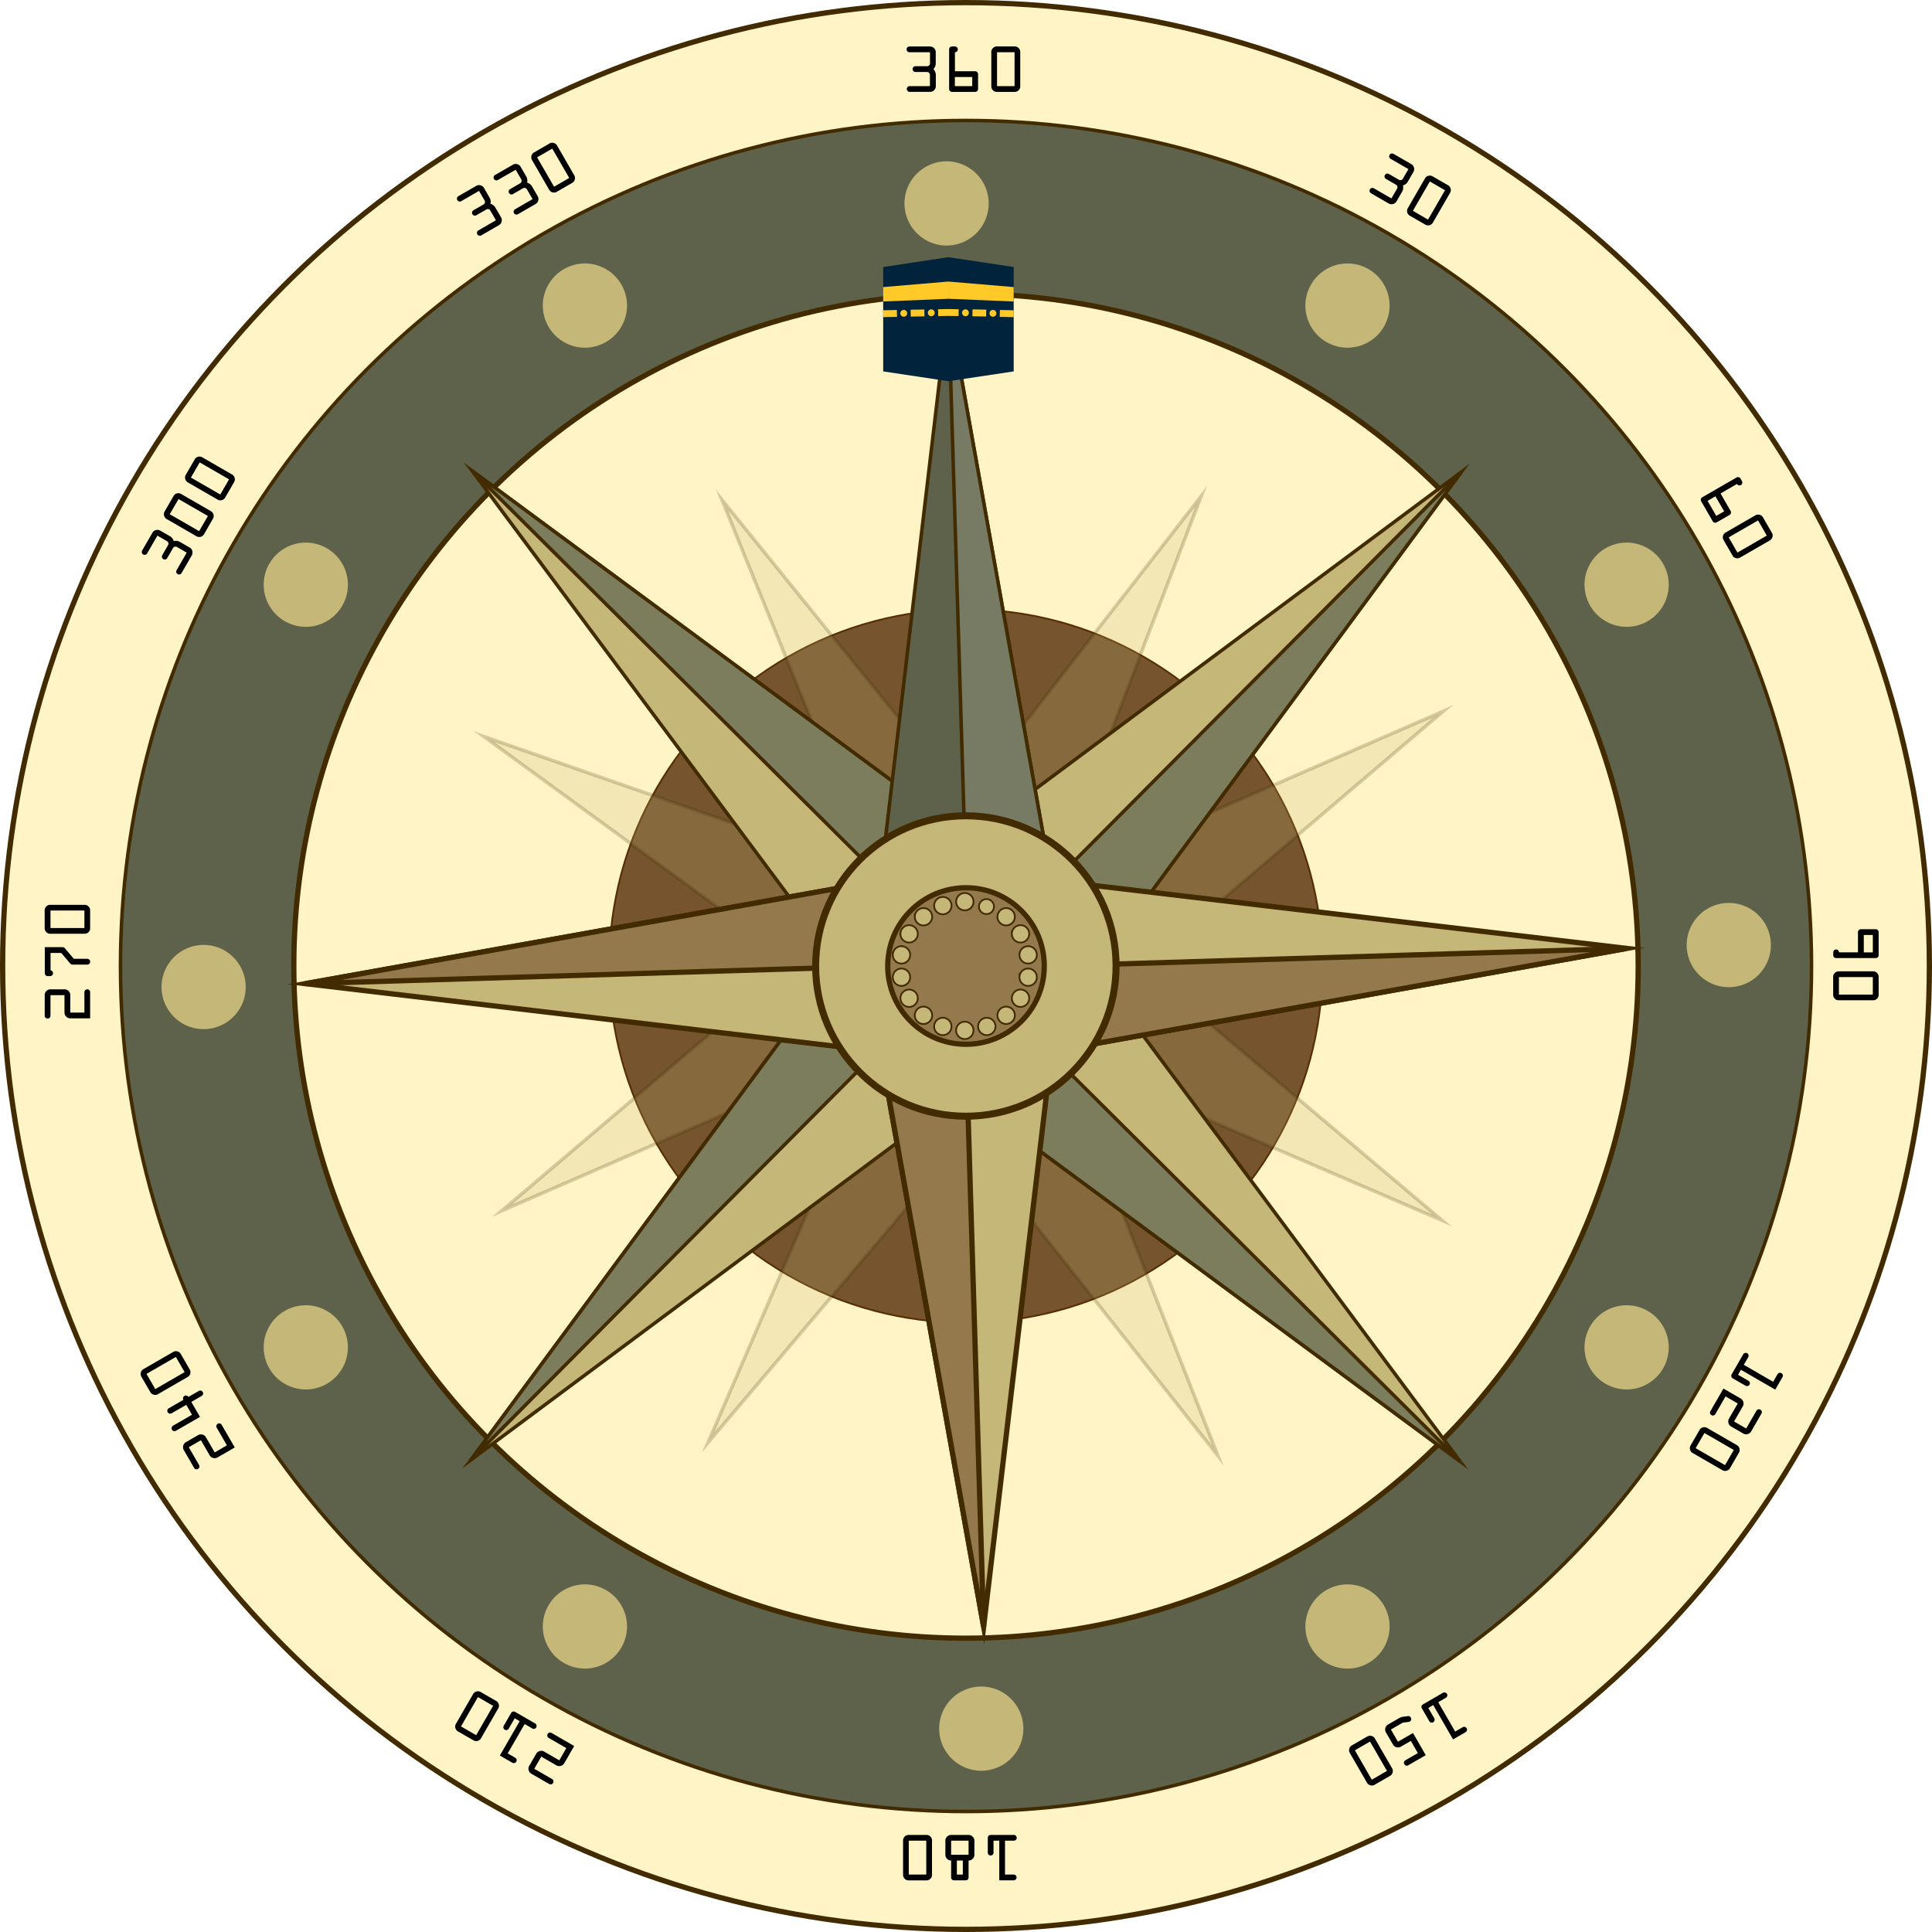 <svg xmlns="http://www.w3.org/2000/svg" width="275.75" height="275.75" viewBox="0 0 275.75 275.75">
  <g id="ic_compass_11_mockup" transform="translate(0.005 0.005)">
    <g id="ic_compass11">
      <circle id="Ellipse_1673" data-name="Ellipse 1673" cx="137.5" cy="137.5" r="137.5" transform="translate(0.37 0.37)" fill="#fff4c5" stroke="#422b00" stroke-miterlimit="10" stroke-width="0.75"/>
      <circle id="Ellipse_1674" data-name="Ellipse 1674" cx="120.68" cy="120.68" r="120.68" transform="translate(17.19 17.19)" fill="#5e624b" stroke="#422b00" stroke-miterlimit="10" stroke-width="0.5"/>
      <circle id="Ellipse_1675" data-name="Ellipse 1675" cx="95.94" cy="95.94" r="95.94" transform="translate(41.93 41.93)" fill="#fff4c5" stroke="#422b00" stroke-miterlimit="10" stroke-width="0.75"/>
      <g id="Group_555" data-name="Group 555">
        <path id="Path_15450" data-name="Path 15450" d="M5.142-5.669v1.538a1.175,1.175,0,0,1-.332.869,1.219,1.219,0,0,1,.342.83v1.6a.786.786,0,0,1-.244.579.8.8,0,0,1-.586.242h-2.9a.4.4,0,0,1-.291-.12.4.4,0,0,1-.12-.291A.4.4,0,0,1,1.13-.71a.4.4,0,0,1,.291-.12H4.312v-1.6a.412.412,0,0,0-.12-.3A.388.388,0,0,0,3.9-2.852H2.251a.4.4,0,0,1-.291-.117.393.393,0,0,1-.12-.293.4.4,0,0,1,.12-.291.4.4,0,0,1,.291-.12h1.66a.4.4,0,0,0,.288-.12.392.392,0,0,0,.122-.291V-5.669H1.392a.4.4,0,0,1-.291-.12.4.4,0,0,1-.12-.291A.4.4,0,0,1,1.1-6.37a.4.4,0,0,1,.291-.12h2.93a.787.787,0,0,1,.581.242A.793.793,0,0,1,5.142-5.669Zm2.329-.82h.41a.392.392,0,0,1,.291.122.4.4,0,0,1,.12.288.4.4,0,0,1-.12.291.4.4,0,0,1-.291.12v2.71h2.891a.39.39,0,0,1,.288.125.408.408,0,0,1,.122.3V-.42a.388.388,0,0,1-.125.291.412.412,0,0,1-.3.12H7.471a.408.408,0,0,1-.3-.122A.39.39,0,0,1,7.051-.42V-6.079a.392.392,0,0,1,.122-.291A.41.41,0,0,1,7.471-6.489Zm.4,4.36v1.3h2.48v-1.3ZM13.071-.8V-5.708a.76.76,0,0,1,.234-.557.76.76,0,0,1,.557-.234h2.559a.747.747,0,0,1,.549.234.764.764,0,0,1,.232.557V-.8a.762.762,0,0,1-.232.559.762.762,0,0,1-.559.232H13.862A.76.76,0,0,1,13.3-.242.766.766,0,0,1,13.071-.8Zm3.32-.029V-5.669h-2.5V-.83Z" transform="translate(128.41 13.12)"/>
        <path id="Path_15449" data-name="Path 15449" d="M5.142-5.669v1.538a1.175,1.175,0,0,1-.332.869,1.219,1.219,0,0,1,.342.83v1.6a.786.786,0,0,1-.244.579.8.8,0,0,1-.586.242h-2.9a.4.4,0,0,1-.291-.12.4.4,0,0,1-.12-.291A.4.4,0,0,1,1.13-.71a.4.4,0,0,1,.291-.12H4.312v-1.6a.412.412,0,0,0-.12-.3A.388.388,0,0,0,3.9-2.852H2.251a.4.4,0,0,1-.291-.117.393.393,0,0,1-.12-.293.4.4,0,0,1,.12-.291.4.4,0,0,1,.291-.12h1.66a.4.4,0,0,0,.288-.12.392.392,0,0,0,.122-.291V-5.669H1.392a.4.4,0,0,1-.291-.12.4.4,0,0,1-.12-.291A.4.4,0,0,1,1.1-6.37a.4.4,0,0,1,.291-.12h2.93a.787.787,0,0,1,.581.242A.793.793,0,0,1,5.142-5.669Zm6.04,0v1.538a1.175,1.175,0,0,1-.332.869,1.219,1.219,0,0,1,.342.83v1.6a.786.786,0,0,1-.244.579.8.8,0,0,1-.586.242h-2.9a.4.4,0,0,1-.291-.12.4.4,0,0,1-.12-.291A.4.4,0,0,1,7.17-.71a.4.4,0,0,1,.291-.12h2.891v-1.6a.412.412,0,0,0-.12-.3.388.388,0,0,0-.291-.125H8.291A.4.4,0,0,1,8-2.969a.393.393,0,0,1-.12-.293A.4.4,0,0,1,8-3.552a.4.4,0,0,1,.291-.12h1.66a.4.4,0,0,0,.288-.12.392.392,0,0,0,.122-.291V-5.669H7.432a.4.4,0,0,1-.291-.12.4.4,0,0,1-.12-.291.4.4,0,0,1,.12-.291.4.4,0,0,1,.291-.12h2.93a.787.787,0,0,1,.581.242A.793.793,0,0,1,11.182-5.669ZM13.071-.8V-5.708a.76.76,0,0,1,.234-.557.76.76,0,0,1,.557-.234h2.559a.747.747,0,0,1,.549.234.764.764,0,0,1,.232.557V-.8a.762.762,0,0,1-.232.559.762.762,0,0,1-.559.232H13.862A.76.76,0,0,1,13.3-.242.766.766,0,0,1,13.071-.8Zm3.32-.029V-5.669h-2.5V-.83Z" transform="translate(67.46 34.31) rotate(-30)"/>
        <path id="Path_15448" data-name="Path 15448" d="M5.142-5.669v1.538a1.175,1.175,0,0,1-.332.869,1.219,1.219,0,0,1,.342.83v1.6a.786.786,0,0,1-.244.579.8.8,0,0,1-.586.242h-2.9a.4.4,0,0,1-.291-.12.4.4,0,0,1-.12-.291A.4.4,0,0,1,1.13-.71a.4.4,0,0,1,.291-.12H4.312v-1.6a.412.412,0,0,0-.12-.3A.388.388,0,0,0,3.9-2.852H2.251a.4.4,0,0,1-.291-.117.393.393,0,0,1-.12-.293.4.4,0,0,1,.12-.291.4.4,0,0,1,.291-.12h1.66a.4.4,0,0,0,.288-.12.392.392,0,0,0,.122-.291V-5.669H1.392a.4.4,0,0,1-.291-.12.4.4,0,0,1-.12-.291A.4.4,0,0,1,1.1-6.37a.4.4,0,0,1,.291-.12h2.93a.787.787,0,0,1,.581.242A.793.793,0,0,1,5.142-5.669ZM7.031-.8V-5.708a.76.76,0,0,1,.234-.557A.76.76,0,0,1,7.822-6.5h2.559a.747.747,0,0,1,.549.234.764.764,0,0,1,.232.557V-.8a.762.762,0,0,1-.232.559.762.762,0,0,1-.559.232H7.822a.76.76,0,0,1-.562-.232A.766.766,0,0,1,7.031-.8Zm3.32-.029V-5.669h-2.5V-.83Zm2.72.029V-5.708a.76.76,0,0,1,.234-.557.76.76,0,0,1,.557-.234h2.559a.747.747,0,0,1,.549.234.764.764,0,0,1,.232.557V-.8a.762.762,0,0,1-.232.559.762.762,0,0,1-.559.232H13.862A.76.76,0,0,1,13.3-.242.766.766,0,0,1,13.071-.8Zm3.32-.029V-5.669h-2.5V-.83Z" transform="translate(25.21 83.02) rotate(-60)"/>
        <path id="Path_15447" data-name="Path 15447" d="M4.731-.01H1V-2.842a.8.8,0,0,1,.242-.586.786.786,0,0,1,.579-.244h2.49v-2H1.382a.393.393,0,0,1-.293-.12.4.4,0,0,1-.117-.291.4.4,0,0,1,.117-.291.393.393,0,0,1,.293-.12h2.93a.8.8,0,0,1,.586.242.786.786,0,0,1,.244.579v2a.8.8,0,0,1-.244.588.8.8,0,0,1-.586.242H1.821V-.83h2.91a.4.4,0,0,1,.288.12.392.392,0,0,1,.122.291.392.392,0,0,1-.122.291A.4.4,0,0,1,4.731-.01Zm2.3-5.708v-.352a.4.4,0,0,1,.12-.291.4.4,0,0,1,.291-.12h3.721v2.52a.422.422,0,0,1-.151.332L9.5-2.339V-.43a.412.412,0,0,1-.12.3.388.388,0,0,1-.291.125.408.408,0,0,1-.3-.122A.39.39,0,0,1,8.672-.42V-2.491a.454.454,0,0,1,.146-.361l1.514-1.281V-5.659H7.852a.4.4,0,0,1-.41.352.4.4,0,0,1-.291-.12A.4.4,0,0,1,7.031-5.718ZM13.071-.8V-5.708a.76.76,0,0,1,.234-.557.76.76,0,0,1,.557-.234h2.559a.747.747,0,0,1,.549.234.764.764,0,0,1,.232.557V-.8a.762.762,0,0,1-.232.559.762.762,0,0,1-.559.232H13.862A.76.76,0,0,1,13.3-.242.766.766,0,0,1,13.071-.8Zm3.32-.029V-5.669h-2.5V-.83Z" transform="translate(12.87 146.34) rotate(-90)"/>
        <path id="Path_15446" data-name="Path 15446" d="M4.731-.01H1V-2.842a.8.8,0,0,1,.242-.586.786.786,0,0,1,.579-.244h2.49v-2H1.382a.393.393,0,0,1-.293-.12.4.4,0,0,1-.117-.291.4.4,0,0,1,.117-.291.393.393,0,0,1,.293-.12h2.93a.8.8,0,0,1,.586.242.786.786,0,0,1,.244.579v2a.8.8,0,0,1-.244.588.8.8,0,0,1-.586.242H1.821V-.83h2.91a.4.4,0,0,1,.288.12.392.392,0,0,1,.122.291.392.392,0,0,1-.122.291A.4.4,0,0,1,4.731-.01Zm5-.41V-2.129H7.261v-3.95a.4.4,0,0,1,.125-.3.4.4,0,0,1,.3-.125.39.39,0,0,1,.288.125.408.408,0,0,1,.122.3v3.12H9.731v-2.4a.412.412,0,0,1,.12-.3.388.388,0,0,1,.291-.125.388.388,0,0,1,.291.125.412.412,0,0,1,.12.3v2.4a.4.4,0,0,1,.291.12.4.4,0,0,1,.12.291.4.4,0,0,1-.12.291.4.4,0,0,1-.291.12V-.42a.392.392,0,0,1-.122.291.4.4,0,0,1-.288.12.4.4,0,0,1-.291-.12A.4.4,0,0,1,9.731-.42ZM13.071-.8V-5.708a.76.76,0,0,1,.234-.557.76.76,0,0,1,.557-.234h2.559a.747.747,0,0,1,.549.234.764.764,0,0,1,.232.557V-.8a.762.762,0,0,1-.232.559.762.762,0,0,1-.559.232H13.862A.76.76,0,0,1,13.3-.242.766.766,0,0,1,13.071-.8Zm3.32-.029V-5.669h-2.5V-.83Z" transform="translate(34.01 207.45) rotate(-120)"/>
        <path id="Path_15445" data-name="Path 15445" d="M4.731-.01H1V-2.842a.8.8,0,0,1,.242-.586.786.786,0,0,1,.579-.244h2.49v-2H1.382a.393.393,0,0,1-.293-.12.4.4,0,0,1-.117-.291.4.4,0,0,1,.117-.291.393.393,0,0,1,.293-.12h2.93a.8.8,0,0,1,.586.242.786.786,0,0,1,.244.579v2a.8.8,0,0,1-.244.588.8.8,0,0,1-.586.242H1.821V-.83h2.91a.4.4,0,0,1,.288.12.392.392,0,0,1,.122.291.392.392,0,0,1-.122.291A.4.4,0,0,1,4.731-.01Zm2.7-.82h1.26V-5.669H7.451a.4.4,0,0,1-.291-.12.4.4,0,0,1-.12-.291.4.4,0,0,1,.12-.291.4.4,0,0,1,.291-.12H9.512V-.83h.82V-2.539a.4.4,0,0,1,.12-.288.392.392,0,0,1,.291-.122.4.4,0,0,1,.291.12.4.4,0,0,1,.12.291V-.42a.4.4,0,0,1-.12.291.4.4,0,0,1-.291.12H7.432a.388.388,0,0,1-.291-.125.412.412,0,0,1-.12-.3.382.382,0,0,1,.12-.283A.4.4,0,0,1,7.432-.83Zm5.64.029V-5.708a.76.76,0,0,1,.234-.557.76.76,0,0,1,.557-.234h2.559a.747.747,0,0,1,.549.234.764.764,0,0,1,.232.557V-.8a.762.762,0,0,1-.232.559.762.762,0,0,1-.559.232H13.862A.76.76,0,0,1,13.3-.242.766.766,0,0,1,13.071-.8Zm3.32-.029V-5.669h-2.5V-.83Z" transform="translate(82.82 249.69) rotate(-150)"/>
        <path id="Path_15444" data-name="Path 15444" d="M1.392-.83h1.26V-5.669H1.411a.4.4,0,0,1-.291-.12A.4.4,0,0,1,1-6.079a.4.4,0,0,1,.12-.291.4.4,0,0,1,.291-.12H3.472V-.83h.82V-2.539a.4.4,0,0,1,.12-.288A.392.392,0,0,1,4.7-2.949a.4.4,0,0,1,.291.12.4.4,0,0,1,.12.291V-.42a.4.4,0,0,1-.12.291A.4.4,0,0,1,4.7-.01H1.392A.388.388,0,0,1,1.1-.134a.412.412,0,0,1-.12-.3A.382.382,0,0,1,1.1-.713.4.4,0,0,1,1.392-.83Zm5.63-.01v-2a.786.786,0,0,1,.244-.579.8.8,0,0,1,.586-.242V-6.079a.4.4,0,0,1,.117-.291.393.393,0,0,1,.293-.12h1.67a.4.4,0,0,1,.291.12.4.4,0,0,1,.12.291v2.417a.8.8,0,0,1,.576.237.781.781,0,0,1,.244.583V-.83a.786.786,0,0,1-.244.579.792.792,0,0,1-.576.242H7.852a.782.782,0,0,1-.588-.254A.814.814,0,0,1,7.021-.84Zm1.65-4.829v2.007h.85V-5.669Zm-.82,2.827V-.83h2.49V-2.842ZM13.071-.8V-5.708a.76.76,0,0,1,.234-.557.76.76,0,0,1,.557-.234h2.559a.747.747,0,0,1,.549.234.764.764,0,0,1,.232.557V-.8a.762.762,0,0,1-.232.559.762.762,0,0,1-.559.232H13.862A.76.76,0,0,1,13.3-.242.766.766,0,0,1,13.071-.8Zm3.32-.029V-5.669h-2.5V-.83Z" transform="translate(146.09 261.88) rotate(180)"/>
        <path id="Path_15443" data-name="Path 15443" d="M1.392-.83h1.26V-5.669H1.411a.4.4,0,0,1-.291-.12A.4.4,0,0,1,1-6.079a.4.4,0,0,1,.12-.291.4.4,0,0,1,.291-.12H3.472V-.83h.82V-2.539a.4.4,0,0,1,.12-.288A.392.392,0,0,1,4.7-2.949a.4.4,0,0,1,.291.12.4.4,0,0,1,.12.291V-.42a.4.4,0,0,1-.12.291A.4.4,0,0,1,4.7-.01H1.392A.388.388,0,0,1,1.1-.134a.412.412,0,0,1-.12-.3A.382.382,0,0,1,1.1-.713.4.4,0,0,1,1.392-.83Zm7.158,0h1.9V-2.842H7.969V-6.489h2.891a.394.394,0,0,1,.288.122.394.394,0,0,1,.122.288.4.4,0,0,1-.12.291.4.4,0,0,1-.291.12H8.8v2.007h1.65a.788.788,0,0,1,.576.244.788.788,0,0,1,.244.576V-.83a.789.789,0,0,1-.242.579.789.789,0,0,1-.579.242H8.55a1.393,1.393,0,0,1-.542-.122l-.62-.259a.385.385,0,0,1-.249-.391.409.409,0,0,1,.112-.291.361.361,0,0,1,.273-.12.7.7,0,0,1,.283.073l.542.229A.385.385,0,0,0,8.55-.83ZM13.071-.8V-5.708a.76.76,0,0,1,.234-.557.76.76,0,0,1,.557-.234h2.559a.747.747,0,0,1,.549.234.764.764,0,0,1,.232.557V-.8a.762.762,0,0,1-.232.559.762.762,0,0,1-.559.232H13.862A.76.76,0,0,1,13.3-.242.766.766,0,0,1,13.071-.8Zm3.32-.029V-5.669h-2.5V-.83Z" transform="translate(207.15 240.9) rotate(150)"/>
        <path id="Path_15442" data-name="Path 15442" d="M1.392-.83h1.26V-5.669H1.411a.4.4,0,0,1-.291-.12A.4.4,0,0,1,1-6.079a.4.4,0,0,1,.12-.291.4.4,0,0,1,.291-.12H3.472V-.83h.82V-2.539a.4.4,0,0,1,.12-.288A.392.392,0,0,1,4.7-2.949a.4.4,0,0,1,.291.12.4.4,0,0,1,.12.291V-.42a.4.4,0,0,1-.12.291A.4.4,0,0,1,4.7-.01H1.392A.388.388,0,0,1,1.1-.134a.412.412,0,0,1-.12-.3A.382.382,0,0,1,1.1-.713.4.4,0,0,1,1.392-.83Zm9.38.82H7.041V-2.842a.8.8,0,0,1,.242-.586.786.786,0,0,1,.579-.244h2.49v-2H7.422a.393.393,0,0,1-.293-.12.4.4,0,0,1-.117-.291.4.4,0,0,1,.117-.291.393.393,0,0,1,.293-.12h2.93a.8.8,0,0,1,.586.242.786.786,0,0,1,.244.579v2a.8.8,0,0,1-.244.588.8.8,0,0,1-.586.242H7.861V-.83h2.91a.4.4,0,0,1,.288.12.392.392,0,0,1,.122.291.392.392,0,0,1-.122.291A.4.4,0,0,1,10.771-.01Zm2.3-.791V-5.708a.76.76,0,0,1,.234-.557.76.76,0,0,1,.557-.234h2.559a.747.747,0,0,1,.549.234.764.764,0,0,1,.232.557V-.8a.762.762,0,0,1-.232.559.762.762,0,0,1-.559.232H13.862A.76.76,0,0,1,13.3-.242.766.766,0,0,1,13.071-.8Zm3.32-.029V-5.669h-2.5V-.83Z" transform="translate(249.49 192.08) rotate(120)"/>
        <path id="Path_15441" data-name="Path 15441" d="M4.731-.02h-.41a.4.4,0,0,1-.288-.12A.392.392,0,0,1,3.911-.43a.4.4,0,0,1,.12-.291.4.4,0,0,1,.291-.12V-3.55H1.431a.394.394,0,0,1-.288-.122.394.394,0,0,1-.122-.288V-6.089a.394.394,0,0,1,.122-.288A.394.394,0,0,1,1.431-6.5h3.3a.394.394,0,0,1,.288.122.394.394,0,0,1,.122.288V-.43a.4.4,0,0,1-.12.291A.4.4,0,0,1,4.731-.02Zm-.4-4.36V-5.669H1.841V-4.38ZM7.031-.8V-5.708a.76.76,0,0,1,.234-.557A.76.76,0,0,1,7.822-6.5h2.559a.747.747,0,0,1,.549.234.764.764,0,0,1,.232.557V-.8a.762.762,0,0,1-.232.559.762.762,0,0,1-.559.232H7.822a.76.76,0,0,1-.562-.232A.766.766,0,0,1,7.031-.8Zm3.32-.029V-5.669h-2.5V-.83Z" transform="translate(261.63 131.6) rotate(90)"/>
        <path id="Path_15440" data-name="Path 15440" d="M1.431-6.489h.41a.392.392,0,0,1,.291.122.4.4,0,0,1,.12.288.4.4,0,0,1-.12.291.4.4,0,0,1-.291.12v2.71H4.731a.39.39,0,0,1,.288.125.408.408,0,0,1,.122.3V-.42a.388.388,0,0,1-.125.291.412.412,0,0,1-.3.12H1.431a.408.408,0,0,1-.3-.122A.39.39,0,0,1,1.011-.42V-6.079a.392.392,0,0,1,.122-.291A.41.41,0,0,1,1.431-6.489Zm.4,4.36v1.3h2.48v-1.3ZM7.031-.8V-5.708a.76.76,0,0,1,.234-.557A.76.76,0,0,1,7.822-6.5h2.559a.747.747,0,0,1,.549.234.764.764,0,0,1,.232.557V-.8a.762.762,0,0,1-.232.559.762.762,0,0,1-.559.232H7.822a.76.76,0,0,1-.562-.232A.766.766,0,0,1,7.031-.8Zm3.32-.029V-5.669h-2.5V-.83Z" transform="translate(242.08 70.31) rotate(60)"/>
        <path id="Path_15439" data-name="Path 15439" d="M5.142-5.669v1.538a1.175,1.175,0,0,1-.332.869,1.219,1.219,0,0,1,.342.83v1.6a.786.786,0,0,1-.244.579.8.8,0,0,1-.586.242h-2.9a.4.4,0,0,1-.291-.12.4.4,0,0,1-.12-.291A.4.4,0,0,1,1.13-.71a.4.4,0,0,1,.291-.12H4.312v-1.6a.412.412,0,0,0-.12-.3A.388.388,0,0,0,3.9-2.852H2.251a.4.4,0,0,1-.291-.117.393.393,0,0,1-.12-.293.4.4,0,0,1,.12-.291.4.4,0,0,1,.291-.12h1.66a.4.4,0,0,0,.288-.12.392.392,0,0,0,.122-.291V-5.669H1.392a.4.4,0,0,1-.291-.12.4.4,0,0,1-.12-.291A.4.4,0,0,1,1.1-6.37a.4.4,0,0,1,.291-.12h2.93a.787.787,0,0,1,.581.242A.793.793,0,0,1,5.142-5.669ZM7.031-.8V-5.708a.76.76,0,0,1,.234-.557A.76.76,0,0,1,7.822-6.5h2.559a.747.747,0,0,1,.549.234.764.764,0,0,1,.232.557V-.8a.762.762,0,0,1-.232.559.762.762,0,0,1-.559.232H7.822a.76.76,0,0,1-.562-.232A.766.766,0,0,1,7.031-.8Zm3.32-.029V-5.669h-2.5V-.83Z" transform="translate(194.44 26.88) rotate(30)"/>
      </g>
      <path id="Union_55" data-name="Union 55" d="M-9773.641-2570.929a6.018,6.018,0,0,1,6.011-6.011,6.018,6.018,0,0,1,6.011,6.011,6.017,6.017,0,0,1-6.011,6.008A6.017,6.017,0,0,1-9773.641-2570.929Zm52.271-14.582a6.015,6.015,0,0,1,6.008-6.008,6.015,6.015,0,0,1,6.011,6.008,6.018,6.018,0,0,1-6.011,6.011A6.017,6.017,0,0,1-9721.369-2585.51Zm-108.842,0a6.015,6.015,0,0,1,6.011-6.008,6.015,6.015,0,0,1,6.011,6.008,6.018,6.018,0,0,1-6.011,6.011A6.018,6.018,0,0,1-9830.211-2585.51Zm148.682-39.84a6.015,6.015,0,0,1,6.011-6.008,6.014,6.014,0,0,1,6.009,6.008,6.016,6.016,0,0,1-6.009,6.011A6.018,6.018,0,0,1-9681.529-2625.351Zm-188.52,0a6.014,6.014,0,0,1,6.009-6.008,6.016,6.016,0,0,1,6.011,6.008,6.018,6.018,0,0,1-6.011,6.011A6.016,6.016,0,0,1-9870.049-2625.351Zm-14.582-51.43a6.018,6.018,0,0,1,6.011-6.008,6.015,6.015,0,0,1,6.009,6.008,6.016,6.016,0,0,1-6.009,6.011A6.018,6.018,0,0,1-9884.631-2676.781Zm217.681-5.989a6.018,6.018,0,0,1,6.011-6.011,6.018,6.018,0,0,1,6.011,6.011,6.018,6.018,0,0,1-6.011,6.011A6.018,6.018,0,0,1-9666.95-2682.77Zm-14.579-51.43a6.018,6.018,0,0,1,6.011-6.011,6.016,6.016,0,0,1,6.009,6.011,6.016,6.016,0,0,1-6.009,6.011A6.018,6.018,0,0,1-9681.529-2734.2Zm-188.52,0a6.016,6.016,0,0,1,6.009-6.011,6.018,6.018,0,0,1,6.011,6.011,6.018,6.018,0,0,1-6.011,6.011A6.016,6.016,0,0,1-9870.049-2734.2Zm148.68-39.84a6.017,6.017,0,0,1,6.008-6.011,6.018,6.018,0,0,1,6.011,6.011,6.018,6.018,0,0,1-6.011,6.011A6.017,6.017,0,0,1-9721.369-2774.04Zm-108.842,0a6.018,6.018,0,0,1,6.011-6.011,6.018,6.018,0,0,1,6.011,6.011,6.018,6.018,0,0,1-6.011,6.011A6.018,6.018,0,0,1-9830.211-2774.04Zm51.621-14.579a6.018,6.018,0,0,1,6.011-6.011,6.016,6.016,0,0,1,6.009,6.011,6.014,6.014,0,0,1-6.009,6.008A6.015,6.015,0,0,1-9778.59-2788.619Z" transform="translate(9907.68 2817.65)" fill="#c4b778"/>
    </g>
    <g id="ic_needle_compass11">
      <circle id="Ellipse_1688" data-name="Ellipse 1688" cx="50.91" cy="50.91" r="50.91" transform="translate(86.94 86.96)" fill="#75542e" stroke="#572e00" stroke-miterlimit="10" stroke-width="0.25"/>
      <path id="Union_56" data-name="Union 56" d="M-9815.792-2703.094l-36.857,43.544,24.394-56.474-53.795,23.364,41.65-35.4-44.23-32.253,55.553,19.359-21.582-53.149,34.682,42.863,33.719-43.394-21.036,54.9,55.575-24.194-42.919,36.552,42.75,36.106-54.4-23.429,22.405,57.011Zm-1.738-13.175,0,0,2.594,1.716,5.792-3.1-.963-.415,6.344-9.6-.524-.9,0,0-1.984-3.4-.23.6-8.479-5.12-.983-.594-7.572,4.168-1.984,3.536,0,0-.365.648,5.431,9.324-1.1.478Z" transform="translate(9953.7 2865.44)" fill="#c4b778" stroke="#422b00" stroke-miterlimit="10" stroke-width="0.5" opacity="0.21"/>
      <path id="Path_15423" data-name="Path 15423" d="M119.86,137.7,67.37,67.19l71.34,52.69Z" fill="#c4b778" stroke="#422b00" stroke-miterlimit="10" stroke-width="0.5"/>
      <path id="Path_15424" data-name="Path 15424" d="M67.37,67.19l61.91,61.6,9.43-8.91Z" fill="#7b7d5c" stroke="#422b00" stroke-miterlimit="10" stroke-width="0.5"/>
      <path id="Path_15425" data-name="Path 15425" d="M137.7,155.89,67.19,208.38l52.69-71.34Z" fill="#c4b778" stroke="#422b00" stroke-miterlimit="10" stroke-width="0.5"/>
      <path id="Path_15426" data-name="Path 15426" d="M67.19,208.38l61.6-61.91-8.91-9.43Z" fill="#7b7d5c" stroke="#422b00" stroke-miterlimit="10" stroke-width="0.5"/>
      <path id="Path_15427" data-name="Path 15427" d="M155.89,138.05l52.49,70.51-71.34-52.69Z" fill="#c4b778" stroke="#422b00" stroke-miterlimit="10" stroke-width="0.5"/>
      <path id="Path_15428" data-name="Path 15428" d="M208.38,208.56l-61.91-61.6-9.43,8.91Z" fill="#7b7d5c" stroke="#422b00" stroke-miterlimit="10" stroke-width="0.5"/>
      <path id="Path_15429" data-name="Path 15429" d="M138.05,119.86l70.51-52.49-52.69,71.34Z" fill="#c4b778" stroke="#422b00" stroke-miterlimit="10" stroke-width="0.5"/>
      <path id="Path_15430" data-name="Path 15430" d="M208.56,67.37l-61.6,61.91,8.91,9.43Z" fill="#7b7d5c" stroke="#422b00" stroke-miterlimit="10" stroke-width="0.5"/>
      <path id="Path_15431" data-name="Path 15431" d="M125.62,126.06l9.74-82.47,14.77,82.47Z" fill="#5e624b" stroke="#422b00" stroke-miterlimit="10" stroke-width="0.5"/>
      <path id="Path_15432" data-name="Path 15432" d="M135.36,43.59l2.52,82.47h12.25Z" fill="#787b63" stroke="#422b00" stroke-miterlimit="10" stroke-width="0.5"/>
      <path id="Path_15433" data-name="Path 15433" d="M126.06,150.13l-82.47-9.74,82.47-14.77Z" fill="#c4b778" stroke="#422b00" stroke-miterlimit="10" stroke-width="0.75"/>
      <path id="Path_15434" data-name="Path 15434" d="M43.59,140.39l82.47-2.51V125.62Z" fill="#94794d" stroke="#422b00" stroke-miterlimit="10" stroke-width="0.75"/>
      <path id="Path_15435" data-name="Path 15435" d="M150.13,149.69l-9.74,82.47-14.77-82.47Z" fill="#c4b778" stroke="#422b00" stroke-miterlimit="10" stroke-width="0.75"/>
      <path id="Path_15436" data-name="Path 15436" d="M140.39,232.16l-2.51-82.47H125.62Z" fill="#94794d" stroke="#422b00" stroke-miterlimit="10" stroke-width="0.75"/>
      <path id="Path_15437" data-name="Path 15437" d="M149.69,125.62l82.47,9.74-82.47,14.77Z" fill="#c4b778" stroke="#422b00" stroke-miterlimit="10" stroke-width="0.75"/>
      <path id="Path_15438" data-name="Path 15438" d="M232.16,135.36l-82.47,2.52v12.25Z" fill="#94794d" stroke="#422b00" stroke-miterlimit="10" stroke-width="0.75"/>
      <circle id="Ellipse_1689" data-name="Ellipse 1689" cx="21.44" cy="21.44" r="21.44" transform="translate(116.41 116.43)" fill="#c4b778" stroke="#422b00" stroke-miterlimit="10" stroke-width="1"/>
      <circle id="Ellipse_1690" data-name="Ellipse 1690" cx="11.17" cy="11.17" r="11.17" transform="translate(126.7 126.7)" fill="#94794d" stroke="#422b00" stroke-miterlimit="10" stroke-width="0.75"/>
      <path id="Union_57" data-name="Union 57" d="M-9875.591-2775.02a1.241,1.241,0,0,1,1.24-1.24,1.241,1.241,0,0,1,1.24,1.24,1.241,1.241,0,0,1-1.24,1.24A1.241,1.241,0,0,1-9875.591-2775.02Zm3.141-.561a1.241,1.241,0,0,1,1.24-1.24,1.241,1.241,0,0,1,1.24,1.24,1.241,1.241,0,0,1-1.24,1.24A1.241,1.241,0,0,1-9872.45-2775.58Zm-6.278,0a1.239,1.239,0,0,1,1.24-1.24,1.241,1.241,0,0,1,1.24,1.24,1.241,1.241,0,0,1-1.24,1.24A1.239,1.239,0,0,1-9878.729-2775.58Zm9.039-1.59a1.24,1.24,0,0,1,1.241-1.24,1.241,1.241,0,0,1,1.24,1.24,1.241,1.241,0,0,1-1.24,1.24A1.24,1.24,0,0,1-9869.689-2777.171Zm-11.8,0a1.24,1.24,0,0,1,1.241-1.24,1.241,1.241,0,0,1,1.24,1.24,1.241,1.241,0,0,1-1.24,1.24A1.24,1.24,0,0,1-9881.49-2777.171Zm13.851-2.438a1.241,1.241,0,0,1,1.24-1.24,1.241,1.241,0,0,1,1.24,1.24,1.241,1.241,0,0,1-1.24,1.24A1.241,1.241,0,0,1-9867.64-2779.609Zm-15.9,0a1.239,1.239,0,0,1,1.238-1.24,1.241,1.241,0,0,1,1.24,1.24,1.241,1.241,0,0,1-1.24,1.24A1.239,1.239,0,0,1-9883.539-2779.609Zm16.988-3a1.239,1.239,0,0,1,1.24-1.238,1.239,1.239,0,0,1,1.24,1.238,1.241,1.241,0,0,1-1.24,1.24A1.241,1.241,0,0,1-9866.551-2782.611Zm-18.08,0a1.239,1.239,0,0,1,1.241-1.238,1.239,1.239,0,0,1,1.24,1.238,1.241,1.241,0,0,1-1.24,1.24A1.241,1.241,0,0,1-9884.631-2782.611Zm18.08-3.19a1.239,1.239,0,0,1,1.24-1.238,1.239,1.239,0,0,1,1.24,1.238,1.239,1.239,0,0,1-1.24,1.24A1.239,1.239,0,0,1-9866.551-2785.8Zm-18.08,0a1.239,1.239,0,0,1,1.241-1.238,1.239,1.239,0,0,1,1.24,1.238,1.239,1.239,0,0,1-1.24,1.24A1.239,1.239,0,0,1-9884.631-2785.8Zm16.991-3a1.241,1.241,0,0,1,1.24-1.24,1.241,1.241,0,0,1,1.24,1.24,1.241,1.241,0,0,1-1.24,1.24A1.241,1.241,0,0,1-9867.64-2788.8Zm-15.9,0a1.239,1.239,0,0,1,1.238-1.24,1.241,1.241,0,0,1,1.24,1.24,1.241,1.241,0,0,1-1.24,1.24A1.239,1.239,0,0,1-9883.539-2788.8Zm13.85-2.439a1.24,1.24,0,0,1,1.241-1.24,1.241,1.241,0,0,1,1.24,1.24,1.239,1.239,0,0,1-1.24,1.238A1.238,1.238,0,0,1-9869.689-2791.239Zm-11.8,0a1.24,1.24,0,0,1,1.241-1.24,1.241,1.241,0,0,1,1.24,1.24,1.239,1.239,0,0,1-1.24,1.238A1.238,1.238,0,0,1-9881.49-2791.239Zm2.762-1.59a1.239,1.239,0,0,1,1.24-1.24,1.241,1.241,0,0,1,1.24,1.24,1.238,1.238,0,0,1-1.24,1.238A1.237,1.237,0,0,1-9878.729-2792.829Zm6.4.139a1.071,1.071,0,0,1,1.071-1.069,1.069,1.069,0,0,1,1.069,1.069,1.069,1.069,0,0,1-1.069,1.069A1.071,1.071,0,0,1-9872.331-2792.69Zm-3.26-.7a1.241,1.241,0,0,1,1.24-1.24,1.241,1.241,0,0,1,1.24,1.24,1.241,1.241,0,0,1-1.24,1.24A1.241,1.241,0,0,1-9875.591-2793.389Z" transform="translate(10012.05 2922.08)" fill="#c4b778" stroke="#422b00" stroke-miterlimit="10" stroke-width="0.25"/>
      <circle id="Ellipse_1713" data-name="Ellipse 1713" cx="137.5" cy="137.5" r="137.5" transform="translate(0.37 0.37)" fill="#fff4c5" stroke="#422b00" stroke-miterlimit="10" stroke-width="0.75" opacity="0"/>
      <g id="kaba" transform="translate(4.835 -90.026)">
        <path id="Union_32" data-name="Union 32" d="M9.314,0l9.313,1.4V16.3L9.314,17.7ZM0,16.3V1.4L9.314,0V17.7Z" transform="translate(121.215 126.73)" fill="#01233c"/>
        <path id="Union_33" data-name="Union 33" d="M9.319,2.457,9.314,0l9.318.789-.005,2.06ZM0,.789,9.314,0V2.457L.005,2.849Z" transform="translate(121.21 130.206)" fill="#ffca28"/>
        <path id="Union_34" data-name="Union 34" d="M16.64,1.121l.022-.982,1.969.038v.982ZM0,.177,1.958.137l.02.981L.02,1.158ZM15.181.612a.488.488,0,1,1,.489.489A.488.488,0,0,1,15.181.612ZM2.456.612a.488.488,0,1,1,.488.489A.488.488,0,0,1,2.456.612ZM3.92.1,5.877.064l.02.981-1.957.039Zm8.819.93.02-.982,1.958.039-.02.981ZM11.26.537a.488.488,0,1,1,.488.488A.488.488,0,0,1,11.26.537Zm-4.882,0a.488.488,0,1,1,.488.488A.488.488,0,0,1,6.378.537Zm2.94.445V0l1.465.027-.022.981ZM7.837.027,9.318,0V.982l-1.465.026Z" transform="translate(121.211 134.128)" fill="#ffca28"/>
      </g>
    </g>
  </g>
</svg>
